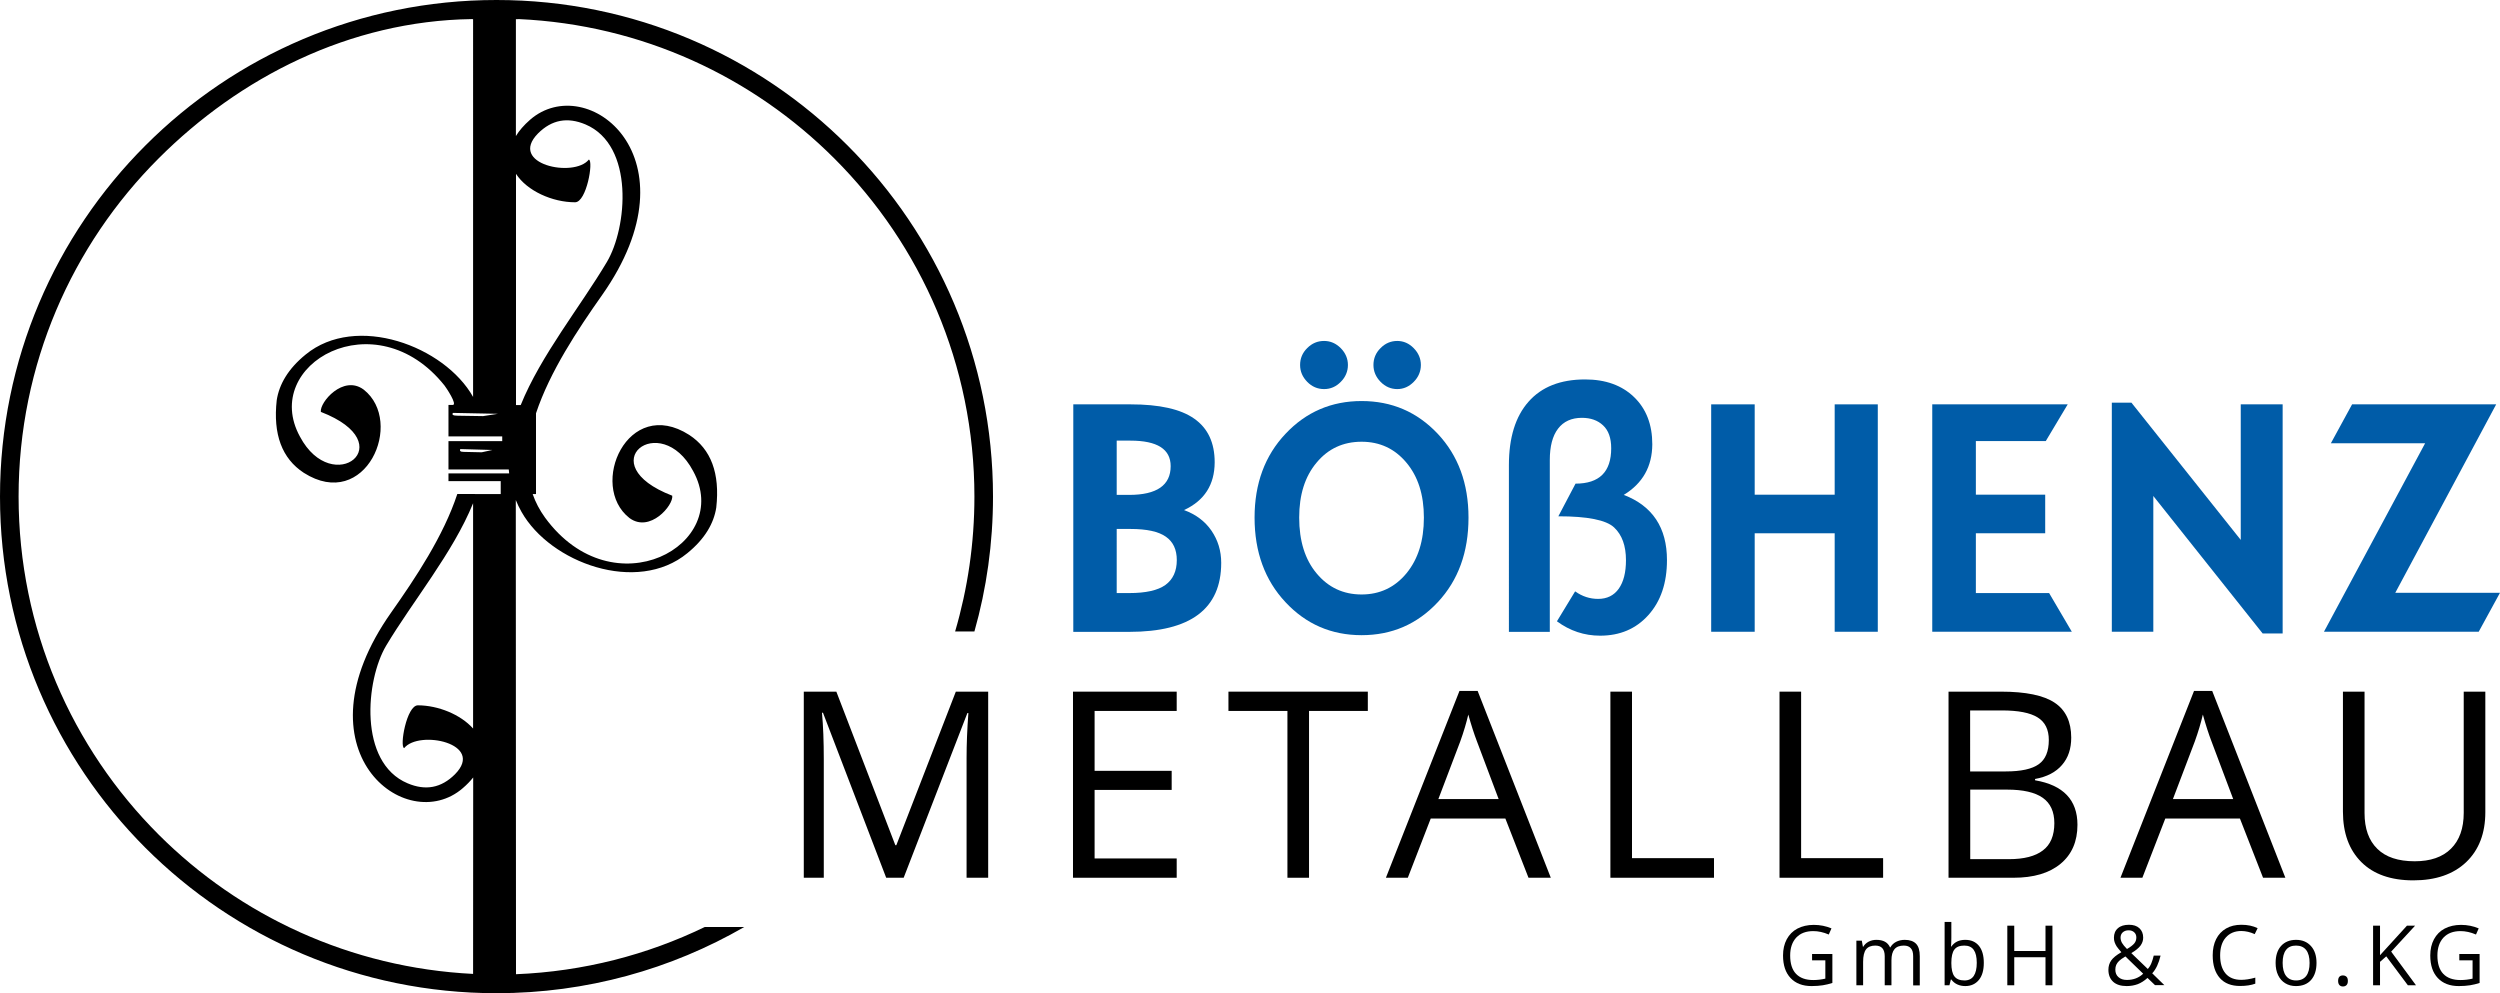 <?xml version="1.0" encoding="utf-8"?>
<!-- Generator: Adobe Illustrator 23.1.1, SVG Export Plug-In . SVG Version: 6.00 Build 0)  -->
<svg version="1.1" id="Ebene_1" xmlns="http://www.w3.org/2000/svg" xmlns:xlink="http://www.w3.org/1999/xlink" x="0px" y="0px"
	 viewBox="0 0 2487.9 988.3" style="enable-background:new 0 0 2487.9 988.3;" xml:space="preserve">
<style type="text/css">
	.st0{fill:#005CA8;}
	.st1{fill-rule:evenodd;clip-rule:evenodd;}
</style>
<g>
	<g>
		<path class="st0" d="M1111.4,590.2h12.3c16.6,0,28.6-2.7,36.1-8.1c7.5-5.5,11.3-13.7,11.3-24.7c0-10.5-3.6-18.2-10.9-23.3
			c-7.2-5.1-18.9-7.7-35.2-7.7h-13.7V590.2z M1111.4,492.5h12.3c27.5,0,41.3-9.6,41.3-28.6c0-16.9-13.3-25.4-40-25.4h-13.7V492.5z
			 M1178.3,507.6c11.8,4.3,20.9,11.2,27.3,20.5c6.4,9.4,9.7,20,9.7,32c0,45.8-30.5,68.7-91.5,68.7h-55.7V402.4h57
			c28.7,0,49.8,4.7,63.3,14.2c13.6,9.5,20.4,23.9,20.4,43.5C1208.7,482.4,1198.6,498.2,1178.3,507.6z"/>
		<path class="st0" d="M1317.7,339.3c6.3,0,11.8,2.4,16.6,7.2c4.7,4.8,7.1,10.4,7.1,16.7c0,6.4-2.4,12.1-7.1,16.8
			c-4.7,4.8-10.2,7.2-16.6,7.2c-6.5,0-12.1-2.4-16.8-7.2c-4.7-4.8-7.1-10.4-7.1-16.8s2.3-12.1,7.1-16.8
			C1305.7,341.6,1311.2,339.3,1317.7,339.3 M1390.5,339.3c6.2,0,11.7,2.4,16.4,7.2c4.7,4.8,7.1,10.4,7.1,16.7
			c0,6.4-2.4,12.1-7.1,16.8c-4.7,4.8-10.2,7.2-16.4,7.2c-6.3,0-11.9-2.4-16.6-7.2c-4.7-4.8-7.1-10.4-7.1-16.8s2.3-12.1,7.1-16.8
			C1378.6,341.6,1384.2,339.3,1390.5,339.3z M1355,591.6c18.1,0,33-7,44.6-21c11.6-14.1,17.4-32.5,17.4-55.5
			c0-22.7-5.8-40.9-17.4-54.7c-11.6-13.9-26.5-20.8-44.6-20.8c-18.3,0-33.3,6.9-44.8,20.8c-11.6,13.8-17.3,32-17.3,54.7
			c0,23.2,5.8,41.8,17.4,55.6C1321.9,584.6,1336.8,591.6,1355,591.6z M1355,399.1c30,0,55.2,10.8,75.7,32.5
			c20.4,21.7,30.7,49.5,30.7,83.5c0,34.3-10.2,62.4-30.6,84.2c-20.4,21.8-45.6,32.8-75.8,32.8c-30.1,0-55.4-11-75.8-32.9
			c-20.4-21.8-30.7-49.9-30.7-84.1c0-33.9,10.3-61.7,30.8-83.4C1299.8,409.9,1325.1,399.1,1355,399.1z"/>
		<path class="st0" d="M1615.9,492.5c28.7,11,43,32.7,43,64.9c0,22.8-6.2,41-18.5,54.7c-12.3,13.7-28.3,20.5-48,20.5
			c-15.8,0-30.1-4.8-43-14.3l18.1-29.8c7,5,14.6,7.5,22.9,7.5c8.9,0,15.7-3.4,20.5-10.1c4.8-6.8,7.2-16.2,7.2-28.4
			c0-14.3-3.9-25.2-11.8-32.6c-7.9-7.4-26.4-11.1-55.5-11.1l17.1-32.5c23.7,0,35.5-11.7,35.5-35.2c0-10.2-2.7-17.8-8.1-22.8
			c-5.3-5-12.4-7.5-21-7.5c-10.4,0-18.3,3.6-23.8,10.8c-5.5,7.2-8.2,17.6-8.2,31.2v171h-40.7V462.9c0-27.4,6.5-48.4,19.5-63.1
			c13-14.8,31.8-22.2,56.3-22.2c20.5,0,36.7,5.9,48.8,17.6c12.1,11.7,18.1,27.4,18.1,46.9C1644.2,464.2,1634.8,481,1615.9,492.5"/>
		<polygon class="st0" points="1868.7,628.7 1825.8,628.7 1825.8,530.7 1746.2,530.7 1746.2,628.7 1702.9,628.7 1702.9,402.4 
			1746.2,402.4 1746.2,492.3 1825.8,492.3 1825.8,402.4 1868.7,402.4 		"/>
		<polygon class="st0" points="2061.8,628.7 1922.9,628.7 1922.9,402.4 2057.7,402.4 2035.9,438.9 1966.3,438.9 1966.3,492.3 
			2035.3,492.3 2035.3,530.7 1966.3,530.7 1966.3,590.2 2039.2,590.2 		"/>
		<polygon class="st0" points="2271.6,630.4 2251.7,630.4 2142.9,493.6 2142.9,628.7 2101.6,628.7 2101.6,400.7 2121.1,400.7 
			2229.9,537.3 2229.9,402.4 2271.6,402.4 		"/>
		<polygon class="st0" points="2487.9,589.9 2466.7,628.7 2312.7,628.7 2413.4,441.1 2319.6,441.1 2340.7,402.4 2484.1,402.4 
			2383.7,589.9 		"/>
	</g>
	<g>
		<path d="M881.9,873.5L819,709.3h-1c1.2,13,1.8,28.5,1.8,46.4v117.8h-19.9V688.3h32.4L891,841.1h1l59.2-152.8h32.2v185.2h-21.5
			V754.2c0-13.7,0.6-28.6,1.8-44.6h-1l-63.4,163.9H881.9z"/>
		<polygon points="1171,873.5 1067.8,873.5 1067.8,688.3 1171,688.3 1171,707.5 1089.3,707.5 1089.3,767.1 1166,767.1 1166,786.1 
			1089.3,786.1 1089.3,854.3 1171,854.3 		"/>
		<polygon points="1302.7,873.5 1281.2,873.5 1281.2,707.5 1222.5,707.5 1222.5,688.3 1361.2,688.3 1361.2,707.5 1302.7,707.5 		"/>
		<path d="M1491.4,795.2l-21.6-57.4c-2.8-7.3-5.7-16.2-8.6-26.7c-1.9,8.1-4.5,17-8,26.7l-21.8,57.4H1491.4z M1521.1,873.5l-23-58.9
			h-74.3l-22.8,58.9h-21.8l73.2-185.9h18.1l72.8,185.9H1521.1z"/>
		<polygon points="1602.6,873.5 1602.6,688.3 1624.1,688.3 1624.1,854 1705.7,854 1705.7,873.5 		"/>
		<polygon points="1770.9,873.5 1770.9,688.3 1792.4,688.3 1792.4,854 1874,854 1874,873.5 		"/>
		<path d="M1960.7,785.8v69.2h38.6c14.9,0,26.2-2.9,33.7-8.7c7.6-5.7,11.4-14.8,11.4-27.1c0-11.5-3.9-19.9-11.6-25.3
			c-7.7-5.4-19.5-8.1-35.3-8.1H1960.7z M1960.7,767.7h35.4c15.2,0,26.1-2.4,32.8-7.2c6.7-4.8,10-12.8,10-24.1
			c0-10.4-3.7-17.9-11.2-22.5c-7.4-4.6-19.2-6.9-35.4-6.9h-31.7V767.7z M1939.1,688.3h52.3c24.6,0,42.4,3.7,53.3,11
			c11,7.3,16.5,19,16.5,34.8c0,11-3,20.1-9.2,27.2c-6.1,7.1-15,11.8-26.8,13.9v1.3c28.1,4.8,42.2,19.6,42.2,44.3
			c0,16.6-5.6,29.5-16.8,38.8c-11.2,9.3-26.8,13.9-46.9,13.9h-64.6V688.3z"/>
		<path d="M2222.4,795.2l-21.6-57.4c-2.8-7.3-5.7-16.2-8.6-26.7c-1.9,8.1-4.5,17-8,26.7l-21.8,57.4H2222.4z M2252.1,873.5l-23-58.9
			h-74.3l-22.8,58.9h-21.8l73.2-185.9h18.1l72.8,185.9H2252.1z"/>
		<path d="M2473.3,688.3v119.9c0,21.1-6.4,37.7-19.1,49.8c-12.8,12.1-30.3,18.1-52.6,18.1c-22.3,0-39.6-6.1-51.7-18.2
			c-12.2-12.2-18.3-28.9-18.3-50.2V688.3h21.5v120.8c0,15.5,4.2,27.3,12.7,35.6c8.4,8.3,20.8,12.4,37.2,12.4
			c15.6,0,27.7-4.1,36.1-12.5c8.4-8.3,12.7-20.2,12.7-35.7V688.3H2473.3z"/>
		<path d="M1803.4,949.4h20.1v28.8c-3.1,1-6.3,1.8-9.5,2.3c-3.2,0.5-7,0.8-11.2,0.8c-9,0-15.9-2.7-20.9-8c-5-5.3-7.5-12.8-7.5-22.4
			c0-6.2,1.2-11.5,3.7-16.2c2.5-4.6,6-8.2,10.6-10.6c4.6-2.4,10.1-3.7,16.3-3.7c6.3,0,12.2,1.2,17.6,3.5l-2.7,6.1
			c-5.3-2.3-10.5-3.4-15.4-3.4c-7.2,0-12.8,2.1-16.9,6.4c-4,4.3-6.1,10.2-6.1,17.9c0,8,1.9,14.1,5.8,18.2c3.9,4.1,9.6,6.2,17.2,6.2
			c4.1,0,8.1-0.5,12-1.4v-18.2h-13.2V949.4z"/>
		<path d="M1903.9,980.5v-28.9c0-3.5-0.7-6.2-2.3-7.9c-1.5-1.8-3.8-2.7-7-2.7c-4.2,0-7.3,1.2-9.3,3.6c-2,2.4-3,6.1-3,11.1v24.8h-6.7
			v-28.9c0-3.5-0.8-6.2-2.3-7.9c-1.5-1.8-3.9-2.7-7.1-2.7c-4.2,0-7.3,1.3-9.2,3.8c-1.9,2.5-2.9,6.7-2.9,12.4v23.3h-6.7v-44.4h5.4
			l1.1,6.1h0.3c1.3-2.2,3-3.8,5.4-5.1c2.3-1.2,4.9-1.8,7.7-1.8c6.9,0,11.4,2.5,13.6,7.5h0.3c1.3-2.3,3.2-4.2,5.7-5.5
			c2.5-1.3,5.4-2,8.6-2c5,0,8.8,1.3,11.3,3.9c2.5,2.6,3.7,6.7,3.7,12.4v29H1903.9z"/>
		<path d="M1954.8,941c-4.6,0-7.9,1.3-9.9,4c-2,2.6-3,7.1-3,13.3c0,6.2,1,10.7,3.1,13.4c2.1,2.7,5.4,4,10,4c4.1,0,7.2-1.5,9.2-4.5
			c2-3,3-7.3,3-13c0-5.8-1-10.1-3-12.9C1962.2,942.4,1959,941,1954.8,941 M1955.8,935.3c5.8,0,10.3,2,13.6,6c3.2,4,4.8,9.6,4.8,16.9
			c0,7.3-1.6,13-4.9,17c-3.3,4-7.8,6.1-13.5,6.1c-2.9,0-5.5-0.5-7.9-1.6c-2.4-1.1-4.4-2.7-6-4.9h-0.5l-1.4,5.7h-4.8v-63h6.7v15.3
			c0,3.4-0.1,6.5-0.3,9.2h0.3C1945,937.5,1949.6,935.3,1955.8,935.3z"/>
		<polygon points="2042.5,980.5 2035.6,980.5 2035.6,952.6 2004.5,952.6 2004.5,980.5 1997.6,980.5 1997.6,921.2 2004.5,921.2 
			2004.5,946.4 2035.6,946.4 2035.6,921.2 2042.5,921.2 		"/>
		<path d="M2098.2,965.1c0-3.5,0.9-6.6,2.8-9.3c1.9-2.7,5.2-5.4,10.1-8.2c-2.3-2.6-3.8-4.5-4.7-5.8c-0.8-1.3-1.5-2.7-2-4.1
			c-0.5-1.4-0.7-2.9-0.7-4.5c0-4,1.3-7.2,4-9.5c2.6-2.3,6.3-3.4,11-3.4c4.4,0,7.8,1.1,10.3,3.4c2.5,2.3,3.8,5.4,3.8,9.4
			c0,2.9-0.9,5.5-2.7,8c-1.8,2.4-4.9,4.9-9.1,7.4l16.4,15.8c1.5-1.7,2.7-3.6,3.6-5.9c0.9-2.3,1.7-4.7,2.3-7.4h6.8
			c-1.8,7.7-4.6,13.6-8.3,17.6l12.1,11.8h-9.3l-7.5-7.2c-3.2,2.9-6.4,4.9-9.7,6.2c-3.3,1.2-7,1.9-11,1.9c-5.8,0-10.3-1.4-13.5-4.3
			C2099.8,974.1,2098.2,970.2,2098.2,965.1 M2116.6,975.2c6.5,0,11.9-2.1,16.2-6.2l-17.7-17.2c-3,1.8-5.1,3.3-6.3,4.5
			c-1.2,1.2-2.2,2.5-2.8,3.9c-0.6,1.4-0.9,2.9-0.9,4.7c0,3.2,1,5.7,3.1,7.5C2110.3,974.3,2113.1,975.2,2116.6,975.2z M2110.3,933
			c0,1.9,0.5,3.6,1.4,5.3c1,1.7,2.6,3.7,5,6.1c3.5-2,5.9-3.9,7.3-5.6c1.4-1.7,2-3.7,2-5.9c0-2.1-0.7-3.8-2.1-5.1
			c-1.4-1.3-3.2-2-5.6-2c-2.4,0-4.3,0.7-5.8,2C2111.1,929.1,2110.3,930.8,2110.3,933z"/>
		<path d="M2230.4,926.5c-6.5,0-11.6,2.2-15.4,6.5c-3.8,4.3-5.6,10.3-5.6,17.8c0,7.8,1.8,13.7,5.4,18c3.6,4.2,8.8,6.3,15.5,6.3
			c4.1,0,8.8-0.7,14.1-2.2v6c-4.1,1.5-9.1,2.3-15.2,2.3c-8.7,0-15.4-2.6-20.1-7.9c-4.7-5.3-7.1-12.8-7.1-22.6
			c0-6.1,1.1-11.5,3.4-16.1c2.3-4.6,5.6-8.1,9.9-10.6c4.3-2.5,9.4-3.7,15.2-3.7c6.2,0,11.6,1.1,16.2,3.4l-2.9,5.9
			C2239.4,927.6,2234.9,926.5,2230.4,926.5"/>
		<path d="M2271.6,958.2c0,5.7,1.1,10,3.4,13c2.3,3,5.6,4.5,10,4.5c4.4,0,7.7-1.5,10-4.4c2.3-3,3.4-7.3,3.4-13
			c0-5.6-1.1-9.9-3.4-12.9c-2.3-2.9-5.6-4.4-10.1-4.4c-4.4,0-7.7,1.4-9.9,4.3C2272.7,948.2,2271.6,952.5,2271.6,958.2 M2305.3,958.2
			c0,7.2-1.8,12.9-5.4,17c-3.6,4.1-8.7,6.1-15.1,6.1c-4,0-7.5-0.9-10.6-2.8c-3.1-1.9-5.4-4.5-7.1-8c-1.7-3.5-2.5-7.6-2.5-12.2
			c0-7.2,1.8-12.9,5.4-16.9c3.6-4,8.6-6.1,15-6.1c6.2,0,11.1,2.1,14.8,6.2C2303.5,945.6,2305.3,951.2,2305.3,958.2z"/>
		<path d="M2326.8,976.2c0-1.8,0.4-3.2,1.2-4.1c0.8-0.9,2-1.4,3.5-1.4c1.6,0,2.8,0.5,3.7,1.4c0.9,0.9,1.3,2.3,1.3,4.1
			c0,1.8-0.4,3.1-1.3,4.1c-0.9,0.9-2.1,1.4-3.6,1.4c-1.4,0-2.5-0.4-3.4-1.3C2327.3,979.5,2326.8,978.1,2326.8,976.2"/>
		<polygon points="2404.3,980.5 2396.2,980.5 2374.7,951.7 2368.5,957.2 2368.5,980.5 2361.6,980.5 2361.6,921.2 2368.5,921.2 
			2368.5,950.6 2395.3,921.2 2403.4,921.2 2379.6,947 		"/>
		<path d="M2447.5,949.4h20.1v28.8c-3.1,1-6.3,1.8-9.5,2.3c-3.2,0.5-7,0.8-11.2,0.8c-9,0-15.9-2.7-20.9-8c-5-5.3-7.5-12.8-7.5-22.4
			c0-6.2,1.2-11.5,3.7-16.2c2.5-4.6,6-8.2,10.6-10.6c4.6-2.4,10.1-3.7,16.3-3.7c6.3,0,12.2,1.2,17.6,3.5l-2.7,6.1
			c-5.3-2.3-10.5-3.4-15.4-3.4c-7.2,0-12.8,2.1-16.9,6.4c-4,4.3-6.1,10.2-6.1,17.9c0,8,1.9,14.1,5.8,18.2c3.9,4.1,9.6,6.2,17.2,6.2
			c4.1,0,8.1-0.5,12-1.4v-18.2h-13.2V949.4z"/>
		<path class="st1" d="M470.8,725V500.8c-19.9,49.1-60.3,97.8-86.5,141.7c-20.3,34-27.9,116.3,21.3,137c17.9,7.6,33.5,4.7,47.2-9
			c30.3-30.7-35.9-44.4-50.6-26c-4.7-1.4,2.4-42.6,13.7-42.6C436.1,702,458.3,711,470.8,725 M490,447.8l-31.9-0.9
			c-0.9,1.8,0,2.8,3.3,2.8l18,0.4L490,447.8z M518.2,403.1h-4.7V173c11,17,36.2,28.3,58.8,28.3c11.4,0,18.5-41.1,13.7-42.5
			c-14.7,18.5-80.8,4.7-50.6-26c13.7-13.7,29.3-16.5,47.2-9c49.1,20.8,41.6,103,21.3,137C577.7,304.9,538.1,353.8,518.2,403.1z
			 M495.6,411.8l-44.8-0.9c-1.4,1.8,0,2.8,4.7,2.8l25.2,0.4L495.6,411.8z M513.5,969.5c67.1-2.7,130.7-19.3,187.9-47h39.3
			c-72.6,41.9-156.8,65.9-246.6,65.9c-136.5,0-260-55.3-349.4-144.7C55.3,754.2,0,630.6,0,494.2c0-136.5,55.3-260,144.7-349.4
			C234.1,55.3,357.7,0,494.1,0c136.5,0,260,55.3,349.4,144.8c89.4,89.4,144.7,212.9,144.7,349.4c0,46.5-6.4,91.5-18.5,134.2h-19.2
			c12.5-42.6,19.2-87.6,19.2-134.2c0-131.4-53.2-250.3-139.3-336.4C749.3,76.6,638.9,24.6,516.4,19c-0.8,0-2.1,0.2-3,0.1v116.3
			c3.2-5.3,7.9-10.8,14.2-16.3C584.2,70,695.9,156.4,599,293.9c-24,34-51.8,75.9-65.6,117.4v80.4h-3.3c2.8,8.1,6.9,15.9,12.3,23.4
			c68.1,93,187.6,26.9,147.4-46.3c-32.6-61.5-103-7.1-20.8,24.5c1.4,9.4-22.2,37.3-42.6,22.2c-41.1-32.2-1.8-121.9,59.5-82.7
			c21.7,14.2,30.7,38.2,26.9,72.3c-2.4,15.6-11.3,31.2-28.8,45.4c-50.1,41.2-136.4,9.6-165-41.1c-2.2-3.9-4.1-7.8-5.7-11.8
			L513.5,969.5z M470.8,968.7l0.1-195c-2.8,3.5-6.2,7.1-10.3,10.6c-56.5,49.1-168.2-37.4-71.3-174.8c24.1-34.2,52.1-76.2,65.8-117.9
			l43.2,0.1v-12.9h-52v-7.7h60.4c-0.2-1.3-0.2-2.6-0.4-3.9h-60v-28.2h53.5v-4.7h-53.5V413v-1.2V403h4.2c5.2,0-6.9-17.8-8.1-19.3
			c-68.6-86.2-183.4-21.2-143.9,50.8c32.6,61.5,103,7.1,20.8-24.6c-1.4-9.4,22.2-37.3,42.6-22.2c41.1,32.2,1.9,122-59.6,82.8
			c-21.7-14.2-30.7-38.3-26.9-72.3c2.4-15.6,11.3-31.2,28.8-45.4c50.1-41.1,138.1-8.5,166.6,42.2V19.1c-0.4,0-0.9-0.1-1.4-0.1
			c-121.5,1.8-231,58-311.6,138.7c-86.1,86.1-139.3,205-139.3,336.4c0,131.4,53.2,250.3,139.3,336.4c80.9,80.9,191,132.6,313,138.7
			L470.8,968.7z"/>
	</g>
</g>
</svg>
